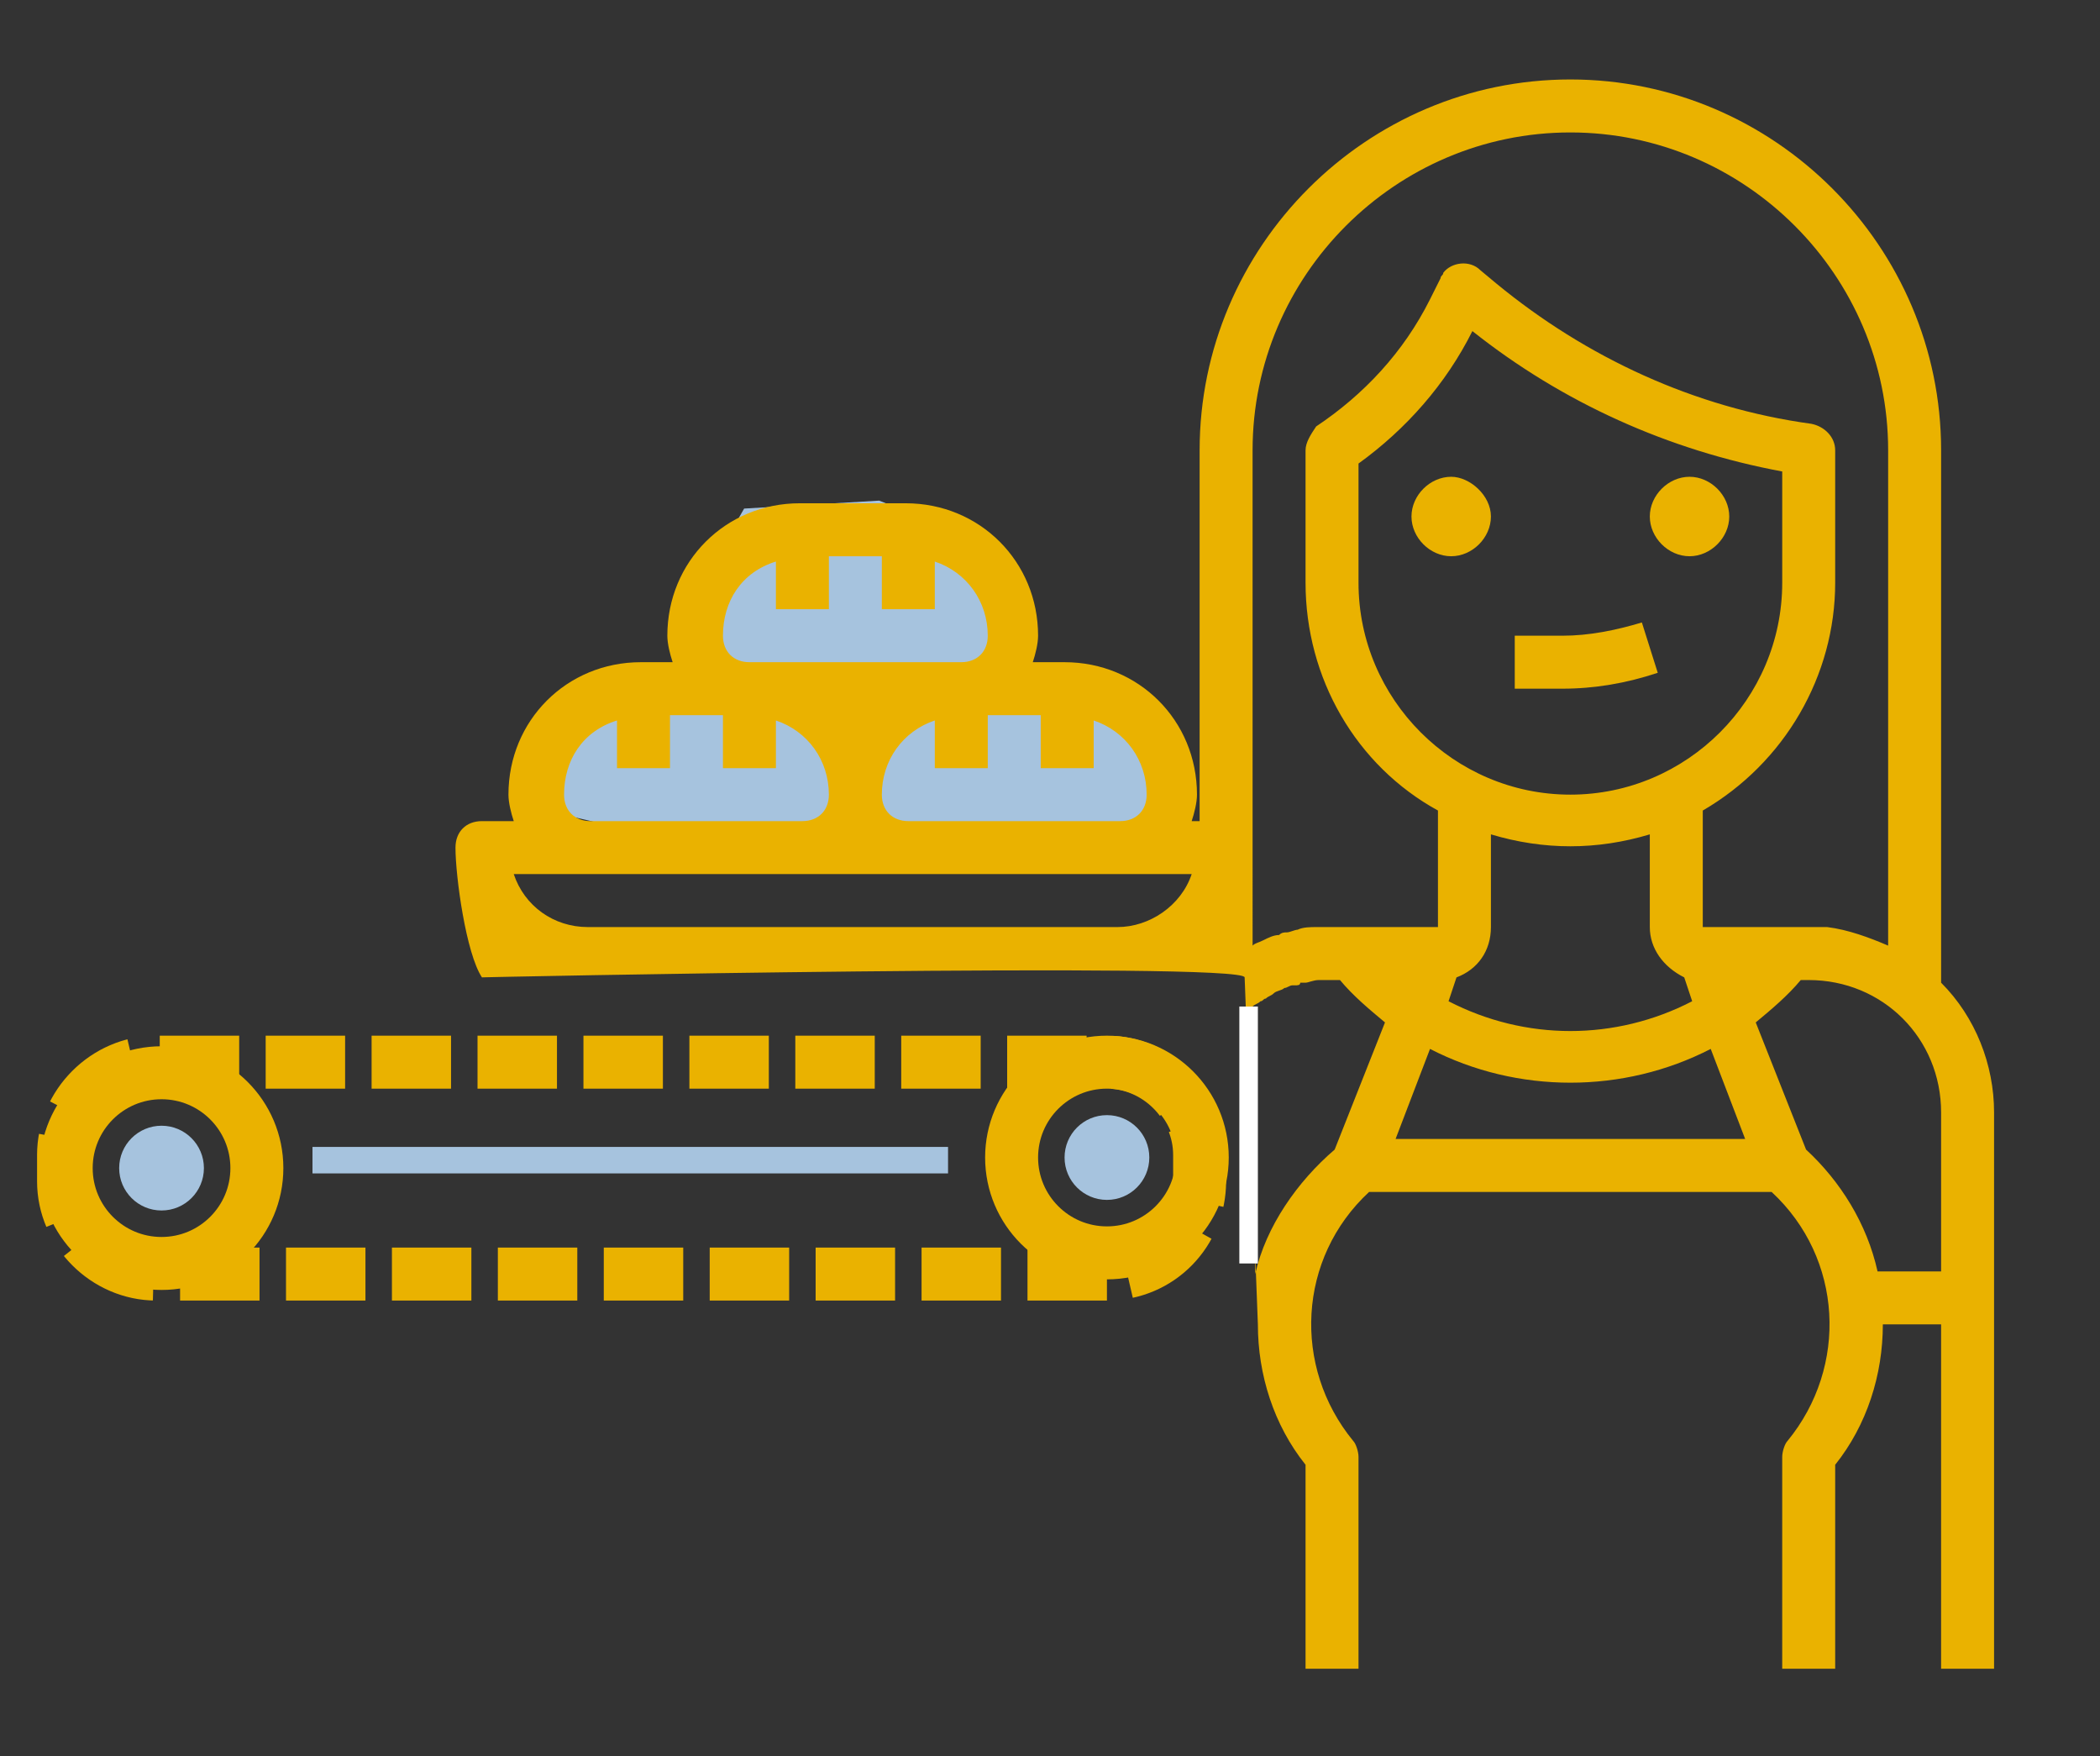 <?xml version="1.0" encoding="utf-8"?>
<!-- Generator: Adobe Illustrator 23.1.0, SVG Export Plug-In . SVG Version: 6.00 Build 0)  -->
<svg version="1.1" id="Calque_1" xmlns="http://www.w3.org/2000/svg" xmlns:xlink="http://www.w3.org/1999/xlink" x="0px" y="0px"
	 viewBox="0 0 79.3 66.3" style="enable-background:new 0 0 79.3 66.3;" xml:space="preserve">
<rect x="0" y="0" width="79.3" height="66.3" fill="#333333" stroke="none"/>
<style type="text/css">
	.stj{fill:#A6C3DE;}
	.stv{fill:#EAB200;}
	.st_strokev{fill:none;stroke:#EAB200;stroke-width:2;stroke-miterlimit:10;}
	.st_strokej{fill:none;stroke:#A6C3DE;stroke-miterlimit:10;}
	.st_strokev_dash{fill:none;stroke:#EAB200;stroke-width:2;stroke-miterlimit:10;stroke-dasharray:3,1;}
	.stb{fill:#FFFFFF;}
</style>
<g>
	<polygon class="stj" points="28.1,19.2 26.1,22.7 26.4,25.2 23,25.9 20.4,28.4 20.6,30.6 24.9,31.6 32.7,31.7 43.2,31.6 44.3,29.9 
		43.2,27.1 40,25.4 37.7,25.6 37.8,23.7 37,20.4 33.2,18.9 	"/>
</g>
<g>
	<g>
		<path class="stv" d="M47.5,50c0,1.9,0.6,3.8,1.8,5.3V63h2v-8c0-0.2-0.1-0.5-0.2-0.6c-2.3-2.8-2.1-6.9,0.6-9.4h15.2
			c2.7,2.5,2.9,6.6,0.6,9.4c-0.1,0.1-0.2,0.4-0.2,0.6v8h2v-7.7c1.2-1.5,1.8-3.4,1.8-5.3h2.2v13h2V42c0-1.8-0.7-3.6-2-4.9V17
			c0-7.7-6.3-14-14-14s-14,6.3-14,14v14H45c0.1-0.3,0.2-0.7,0.2-1c0-2.8-2.2-5-5-5H39c0.1-0.3,0.2-0.7,0.2-1c0-2.8-2.2-5-5-5h-4
			c-2.8,0-5,2.2-5,5c0,0.3,0.1,0.7,0.2,1h-1.2c-2.8,0-5,2.2-5,5c0,0.3,0.1,0.7,0.2,1h-1.2c-0.6,0-1,0.4-1,1c0,1.1,0.4,4,1,4.9l0,0
			c-0.6,0,28.8-0.6,28.8,0 M39.3,27v2h2v-1.8c1.2,0.4,2,1.5,2,2.8c0,0.6-0.4,1-1,1h-8c-0.6,0-1-0.4-1-1c0-1.3,0.8-2.4,2-2.8V29h2v-2
			H39.3z M29.3,21.2V23h2v-2h2v2h2v-1.8c1.2,0.4,2,1.5,2,2.8c0,0.6-0.4,1-1,1h-8c-0.6,0-1-0.4-1-1C27.3,22.7,28,21.6,29.3,21.2z
			 M32.3,27L32.3,27L32.3,27L32.3,27z M23.3,27.2V29h2v-2h2v2h2v-1.8c1.2,0.4,2,1.5,2,2.8c0,0.6-0.4,1-1,1h-8c-0.6,0-1-0.4-1-1
			C21.3,28.7,22,27.6,23.3,27.2z M22.3,33H45c-0.4,1.2-1.6,2-2.8,2h-20c-1.3,0-2.4-0.8-2.8-2H22.3z M47.3,17c0-6.6,5.4-12,12-12
			s12,5.4,12,12v18.7c-0.7-0.3-1.5-0.6-2.3-0.7c-0.2,0-0.5,0-0.7,0h-4v-4.4c3.1-1.8,5-5.1,5-8.6v-5c0-0.5-0.4-0.9-0.9-1
			c-4.4-0.6-8.5-2.5-11.9-5.3l-0.6-0.5c-0.4-0.4-1.1-0.3-1.4,0.1c0,0.1-0.1,0.1-0.1,0.2l-0.4,0.8c-1,2-2.5,3.6-4.3,4.8
			c-0.2,0.3-0.4,0.6-0.4,0.9v5c0,3.6,1.9,6.9,5,8.6V35h-4c-0.2,0-0.4,0-0.6,0c-0.2,0-0.5,0-0.7,0.1c-0.1,0-0.3,0.1-0.4,0.1
			c-0.1,0-0.2,0-0.3,0.1c-0.2,0-0.4,0.1-0.6,0.2c-0.2,0.1-0.3,0.1-0.4,0.2V17z M63.6,36.9l0.3,0.9c-2.9,1.5-6.3,1.5-9.2,0l0.3-0.9
			c0.8-0.3,1.3-1,1.3-1.9v-3.5c2,0.6,4,0.6,6,0V35C62.3,35.8,62.8,36.5,63.6,36.9z M59.3,30c-4.4,0-8-3.6-8-8v-4.5
			c1.8-1.3,3.3-3,4.3-5c3.4,2.7,7.4,4.5,11.7,5.3V22C67.3,26.4,63.7,30,59.3,30z M47.3,39v-1c0.1-0.1,0.2-0.1,0.3-0.2
			c0.1,0,0.1-0.1,0.2-0.1l0,0c0.1-0.1,0.2-0.1,0.3-0.2c0.1-0.1,0.3-0.1,0.4-0.2c0.1,0,0.2-0.1,0.3-0.1h0.1c0.1,0,0.2,0,0.2-0.1
			c0.1,0,0.1,0,0.2,0c0.1,0,0.3-0.1,0.5-0.1s0.3,0,0.5,0h0.3c0.5,0.6,1.1,1.1,1.7,1.6l-1.9,4.8c-1.4,1.2-2.6,2.9-3,4.7 M52.7,43
			l1.3-3.4c3.3,1.7,7.3,1.7,10.6,0l1.3,3.4H52.7z M73.3,48h-2.4c-0.4-1.8-1.4-3.4-2.7-4.6l-1.9-4.8c0.6-0.5,1.2-1,1.7-1.6h0.3
			c2.8,0,5,2.2,5,5V48z"/>
		<path class="stv" d="M54.8,18c-0.8,0-1.5,0.7-1.5,1.5S54,21,54.8,21s1.5-0.7,1.5-1.5S55.5,18,54.8,18z"/>
		<path class="stv" d="M63.8,18c-0.8,0-1.5,0.7-1.5,1.5s0.7,1.5,1.5,1.5s1.5-0.7,1.5-1.5S64.6,18,63.8,18z"/>
		<path class="stv" d="M59,24h-1.8v2H59c1.2,0,2.4-0.2,3.6-0.6L62,23.5C61,23.8,60,24,59,24z"/>
		<circle class="stj" cx="6.1" cy="44.1" r="1.6"/>
	</g>
</g>
<circle class="st_strokev" cx="6.1" cy="44.1" r="3.6"/>
<line class="st_strokej" x1="11.8" y1="43.8" x2="35.8" y2="43.8"/>
<circle class="stj" cx="41.8" cy="43.7" r="1.6"/>
<circle class="st_strokev" cx="41.8" cy="43.7" r="3.6"/>
<path class="st_strokev_dash" d="M41.8,48.1H5.9c-1.9,0-3.5-1.6-3.5-3.5v-1c0-1.9,1.6-3.5,3.5-3.5h35.9c1.9,0,3.5,1.6,3.5,3.5v1
	C45.3,46.5,43.8,48.1,41.8,48.1z"/>
<rect x="46.8" y="38" class="stb" width="0.7" height="9.7"/>
</svg>
